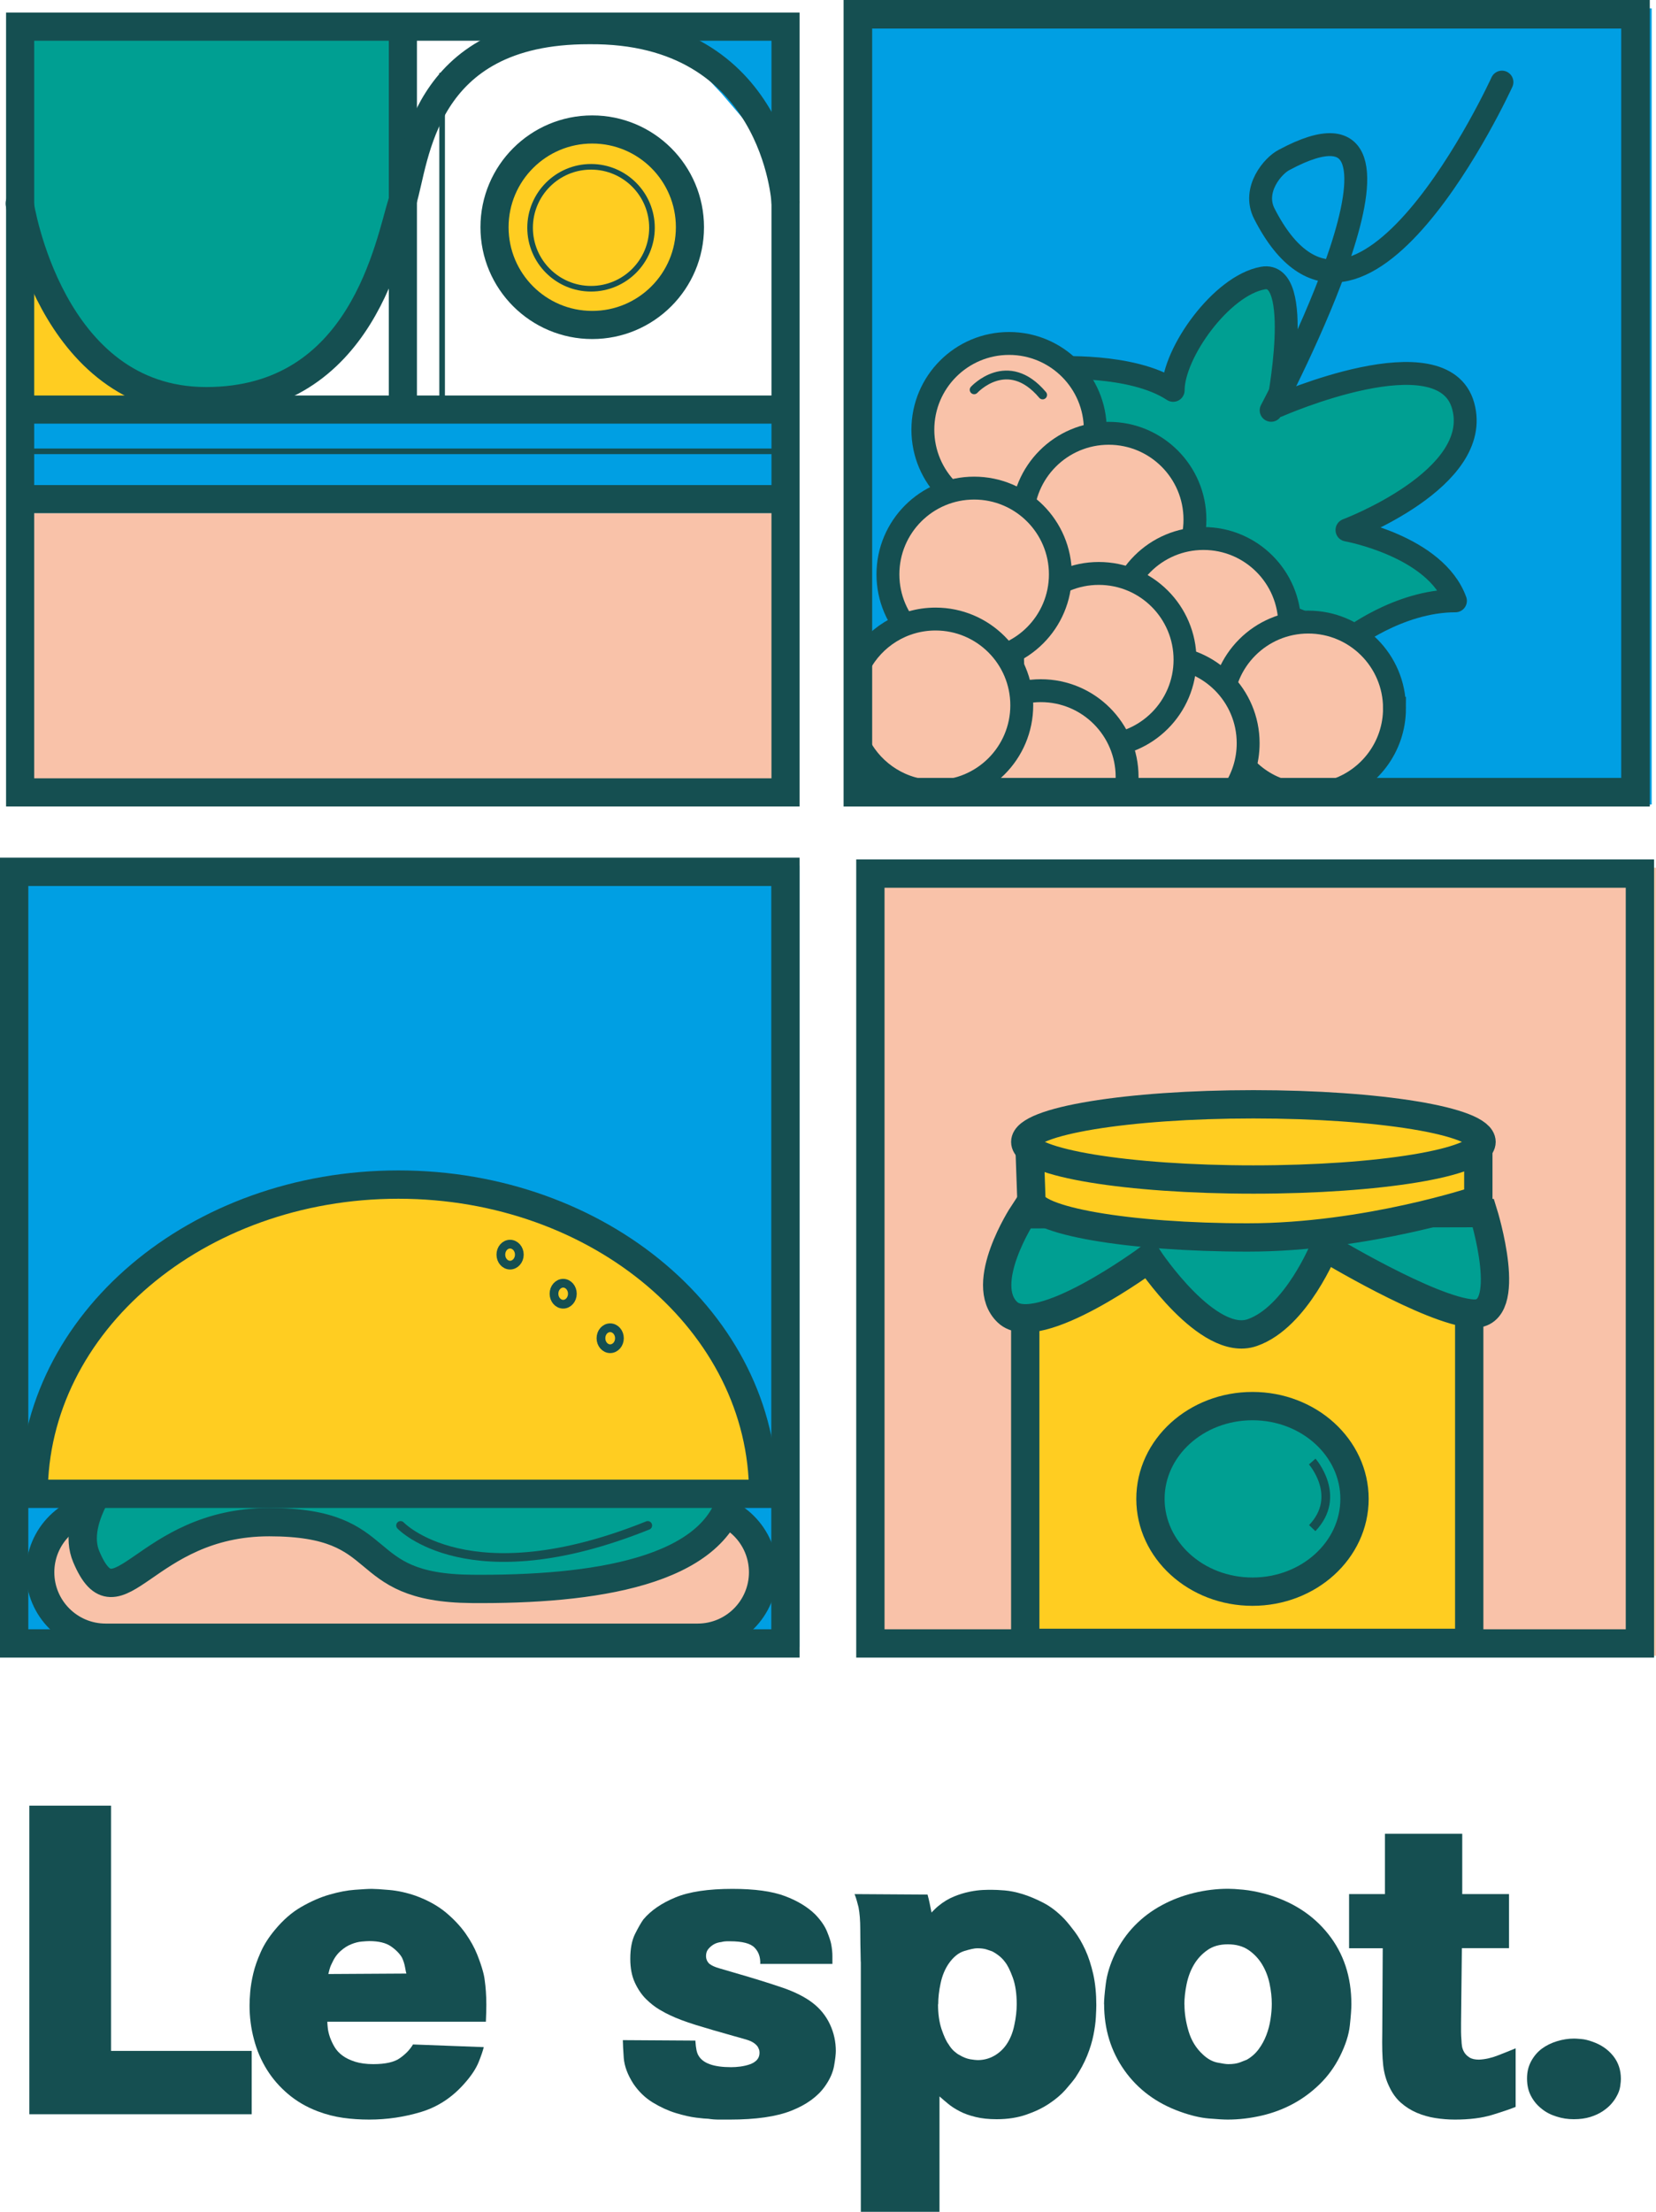 <svg xmlns="http://www.w3.org/2000/svg" id="Calque_2" data-name="Calque 2" viewBox="0 0 180.16 240.53"><defs><style>      .cls-1 {        stroke-width: .96px;      }      .cls-1, .cls-2, .cls-3, .cls-4, .cls-5, .cls-6, .cls-7, .cls-8, .cls-9, .cls-10, .cls-11, .cls-12, .cls-13, .cls-14 {        fill: none;        stroke: #154f51;      }      .cls-1, .cls-3, .cls-5, .cls-6, .cls-7, .cls-11 {        stroke-linecap: round;        stroke-linejoin: round;      }      .cls-2 {        stroke-width: 3.08px;      }      .cls-3, .cls-13 {        stroke-width: .95px;      }      .cls-4, .cls-5 {        stroke-width: 2.49px;      }      .cls-6, .cls-8 {        stroke-width: 3.06px;      }      .cls-15 {        fill: #ffcd21;      }      .cls-7 {        stroke-width: 3.08px;      }      .cls-16 {        fill: #009fe3;      }      .cls-17 {        fill: #009f92;      }      .cls-18 {        fill: #154f51;      }      .cls-9 {        stroke-width: .61px;      }      .cls-10 {        stroke-width: 3.11px;      }      .cls-11 {        stroke-width: 2.49px;      }      .cls-12 {        stroke-width: 3.08px;      }      .cls-19 {        fill: #f9c2a9;      }      .cls-14 {        stroke-width: .95px;      }    </style></defs><g id="Calque_1-2" data-name="Calque 1"><path class="cls-17" d="m1.28,2.47h42.19l-.3,22.25s-4.48,19.11-20.64,18.7C6.37,43.01,1.88,24.71,1.88,24.71L1.28,2.47h0Z"></path><path class="cls-9" d="m1.28,2.47h42.19l-.3,22.25s-4.48,19.11-20.64,18.7C6.37,43.01,1.88,24.71,1.88,24.71L1.28,2.47h0Z"></path><polygon class="cls-16" points="1.88 45.15 1.88 54.28 86.33 54.28 86.33 45.15 1.88 45.15 1.88 45.15"></polygon><polygon class="cls-19" points="1.88 55.81 1.88 87.7 85.06 87.7 85.06 55.81 1.88 55.81 1.88 55.81"></polygon><polygon class="cls-16" points="85.06 17.82 85.06 2.9 71.7 2.9 78.54 10.21 85.06 17.82 85.06 17.82"></polygon><polygon class="cls-15" points="1.83 28.81 1.83 43.73 15.19 43.73 8.35 36.42 1.83 28.81 1.83 28.81"></polygon><line class="cls-8" x1="1.28" y1="44.54" x2="86.38" y2="44.54"></line><path class="cls-15" d="m64.43,35.34c5.87,0,10.63-4.76,10.63-10.63s-4.76-10.63-10.63-10.63-10.63,4.76-10.63,10.63,4.76,10.63,10.63,10.63h0Z"></path><path class="cls-8" d="m64.43,35.34c5.87,0,10.63-4.76,10.63-10.63s-4.76-10.63-10.63-10.63-10.63,4.76-10.63,10.63,4.76,10.63,10.63,10.63h0Z"></path><line class="cls-9" x1="1.88" y1="49.08" x2="86.33" y2="49.08"></line><path class="cls-8" d="m2.19,2.9v83.27h83.27V2.9H2.19Zm41.64-.43v42.55"></path><path class="cls-6" d="m2.14,22.13s3.23,21.49,20.29,21.49,19.91-17.16,21.35-21.7c1.44-4.53,1.96-18.67,20.29-18.64,20.35-.21,21.39,18.7,21.39,18.7"></path><path class="cls-9" d="m48.1,7.92v35.5m16.2-12.02c3.66,0,6.63-2.97,6.63-6.63s-2.97-6.63-6.63-6.63-6.63,2.97-6.63,6.63,2.97,6.63,6.63,6.63h0Z"></path><line class="cls-8" x1="1.88" y1="54.28" x2="85.06" y2="54.28"></line><g><path class="cls-18" d="m12.08,196.37v26.66h15.3v6.89H3.19v-33.56h8.89Z"></path><path class="cls-18" d="m35.61,219.85c0,.16.02.39.05.69.03.3.11.64.24,1.02.13.35.29.7.5,1.05.21.35.49.66.86.93.36.27.82.49,1.38.67.55.17,1.21.26,1.97.26,1.33,0,2.31-.22,2.92-.67.62-.44,1.08-.93,1.4-1.47l7.7.29c-.1.41-.29.97-.57,1.66-.29.7-.79,1.46-1.52,2.28-1.33,1.52-2.91,2.56-4.73,3.11-1.82.55-3.7.83-5.63.83-.98,0-1.93-.06-2.85-.19-.92-.13-1.84-.36-2.76-.71-1.24-.47-2.31-1.1-3.23-1.88s-1.69-1.66-2.31-2.66c-.62-1-1.09-2.09-1.4-3.28-.32-1.19-.48-2.42-.48-3.68,0-.38.02-.87.07-1.47.05-.6.16-1.27.33-2,.17-.73.44-1.5.81-2.33.36-.82.88-1.63,1.54-2.42.89-1.08,1.85-1.92,2.9-2.52,1.05-.6,2.07-1.05,3.07-1.33,1-.29,1.91-.46,2.73-.52.82-.06,1.44-.1,1.85-.1.35,0,.98.04,1.9.12.92.08,1.89.29,2.9.64,1.3.48,2.38,1.08,3.26,1.81.87.73,1.58,1.49,2.14,2.28.55.79.97,1.55,1.26,2.28.29.73.49,1.33.62,1.81.1.35.17.7.21,1.05.05.35.09.74.12,1.16.03.43.05.91.05,1.45s-.02,1.16-.05,1.85h-17.25Zm8.6-5.23c-.03-.09-.08-.32-.14-.67-.06-.35-.17-.7-.33-1.05-.25-.44-.66-.86-1.21-1.24-.55-.38-1.34-.57-2.35-.57-.19,0-.47.02-.83.05-.36.03-.74.13-1.14.29-.4.16-.78.4-1.16.74-.38.33-.7.78-.95,1.35-.13.25-.21.48-.26.67-.05.19-.09.35-.12.48l8.51-.05Z"></path></g><g><path class="cls-18" d="m82.71,213.58c.03-.73-.17-1.32-.62-1.78-.44-.46-1.33-.69-2.66-.69h-.38c-.19,0-.4.03-.62.09-.06,0-.18.02-.36.07-.17.05-.36.13-.55.26s-.36.29-.5.47c-.14.19-.21.43-.21.71,0,.35.13.63.38.86.25.19.61.35,1.07.48.46.13,1.01.29,1.64.48,2.19.63,3.94,1.18,5.28,1.64,1.33.46,2.41,1.01,3.23,1.64.82.63,1.45,1.41,1.88,2.33s.64,1.89.64,2.9c0,.35-.06.89-.19,1.62-.13.73-.46,1.47-1,2.23-.79,1.11-2,1.99-3.64,2.64-1.63.65-3.87.97-6.73.97h-1.16c-.4,0-.78-.03-1.16-.09-.22,0-.66-.04-1.31-.12-.65-.08-1.39-.25-2.21-.5-.82-.25-1.66-.63-2.5-1.14-.84-.51-1.54-1.19-2.12-2.04-.63-.98-.98-1.92-1.05-2.8-.06-.89-.1-1.54-.1-1.95l7.89.05c.03.44.07.78.12,1.02.05.24.12.44.21.59.48.86,1.66,1.28,3.56,1.28.32,0,.66-.02,1.02-.07.36-.05.71-.13,1.02-.24.32-.11.57-.27.76-.47.19-.21.29-.47.29-.78,0-.16-.02-.29-.07-.4-.05-.11-.09-.2-.12-.26-.25-.35-.65-.6-1.19-.76-.54-.16-.98-.29-1.33-.38-1.71-.48-3.13-.89-4.25-1.24-1.12-.35-2.05-.7-2.78-1.05-.29-.13-.67-.33-1.16-.62-.49-.29-.97-.67-1.45-1.14-.48-.48-.88-1.07-1.21-1.78s-.5-1.58-.5-2.59c0-1.11.17-2.01.52-2.71.35-.7.65-1.22.9-1.57.82-.98,1.99-1.78,3.49-2.4,1.5-.62,3.57-.93,6.2-.93,2.41,0,4.31.26,5.7.78,1.39.52,2.5,1.2,3.33,2.02.6.63,1.02,1.24,1.26,1.83.24.59.39,1.04.45,1.35.1.51.14.96.14,1.35v.83h-7.89Z"></path><path class="cls-18" d="m93.64,213.34c-.03-1.46-.05-2.65-.05-3.56s-.06-1.71-.19-2.38c-.06-.25-.13-.49-.19-.71-.06-.22-.14-.46-.24-.71l7.94.05c.1.35.17.68.24,1,.06.32.13.63.19.95.13-.13.25-.25.36-.36.11-.11.24-.23.4-.36.54-.44,1.1-.78,1.69-1.02.59-.24,1.15-.41,1.69-.52.54-.11,1.02-.17,1.45-.19.43-.02.74-.02.93-.02.38,0,.86.02,1.45.07.59.05,1.23.18,1.95.4.71.22,1.47.54,2.26.95.79.41,1.55,1,2.28,1.76.35.38.73.85,1.14,1.4.41.55.79,1.21,1.14,1.97.35.76.63,1.64.86,2.64.22,1,.33,2.12.33,3.35,0,.32-.02.76-.05,1.33s-.12,1.21-.26,1.92-.37,1.47-.69,2.26c-.32.79-.75,1.58-1.28,2.38-.25.35-.61.78-1.07,1.31-.46.52-1.04,1.02-1.76,1.5-.71.48-1.54.88-2.5,1.21-.95.33-2.03.5-3.23.5-.86,0-1.62-.08-2.28-.24-.66-.16-1.24-.36-1.73-.62-.49-.25-.91-.52-1.26-.81s-.66-.55-.95-.81v12.55h-8.56v-27.19Zm8.41,4.61c0,1.05.13,1.95.38,2.71.26.76.51,1.32.77,1.66.19.32.4.57.62.76.22.19.4.32.53.38.41.25.81.41,1.2.48.38.06.65.09.81.09.64,0,1.23-.15,1.77-.45s.99-.71,1.34-1.21c.42-.6.71-1.31.88-2.14.18-.82.26-1.58.26-2.28,0-1.14-.14-2.11-.43-2.9-.29-.79-.57-1.36-.86-1.71-.16-.22-.37-.44-.62-.64s-.51-.37-.77-.5c-.16-.06-.37-.13-.62-.21-.26-.08-.59-.12-1-.12-.29,0-.75.1-1.38.29-.64.19-1.21.65-1.72,1.38-.41.6-.71,1.32-.88,2.14-.18.82-.26,1.58-.26,2.28Z"></path><path class="cls-18" d="m120.11,217.95c0-.44.06-1.18.19-2.21.13-1.03.46-2.12,1-3.26.57-1.17,1.29-2.2,2.16-3.09.87-.89,1.85-1.62,2.95-2.21,1.09-.59,2.26-1.03,3.49-1.33,1.24-.3,2.47-.45,3.71-.45.38,0,.93.03,1.64.1s1.53.22,2.45.47c2.85.79,5.12,2.24,6.8,4.35s2.52,4.65,2.52,7.63c0,.54-.06,1.32-.17,2.33-.11,1.01-.47,2.12-1.07,3.33-.57,1.14-1.3,2.15-2.19,3.02-.89.87-1.86,1.59-2.92,2.16-1.06.57-2.2,1-3.42,1.28s-2.45.43-3.68.43c-.44,0-1.13-.04-2.07-.12-.94-.08-1.97-.33-3.11-.74-2.57-.92-4.59-2.42-6.06-4.49-1.47-2.08-2.21-4.48-2.21-7.2Zm8.75.05c0,.92.15,1.89.45,2.9s.82,1.85,1.55,2.52c.51.48,1.03.77,1.58.88.54.11.94.17,1.19.17.51,0,.93-.06,1.27-.19.33-.13.58-.22.74-.29.51-.29.94-.67,1.29-1.14s.63-.99.84-1.54c.21-.55.36-1.12.45-1.71.09-.59.14-1.15.14-1.69,0-.7-.08-1.43-.24-2.19-.16-.76-.43-1.46-.81-2.09-.38-.63-.88-1.16-1.48-1.57-.6-.41-1.35-.62-2.25-.62s-1.64.21-2.24.64c-.61.43-1.09.96-1.46,1.59s-.63,1.34-.79,2.12-.24,1.51-.24,2.21Z"></path><path class="cls-18" d="m164.17,205.97v5.89h-5.13l-.09,8.13v.97c0,.3.02.63.05.97,0,.16.02.35.05.57.03.22.11.44.24.67.13.22.32.41.57.57.25.16.6.24,1.04.24.67-.03,1.35-.18,2.04-.45.7-.27,1.35-.53,1.95-.78v6.37c-.54.22-1.38.51-2.52.86-1.14.35-2.5.52-4.09.52-.73,0-1.44-.06-2.14-.17-.7-.11-1.36-.3-2-.57-.63-.27-1.21-.63-1.73-1.09-.52-.46-.94-1.04-1.26-1.73-.35-.7-.57-1.48-.67-2.35-.1-.87-.13-2.07-.1-3.59l.05-9.13h-3.66v-5.89h3.9v-6.56h8.41v6.56h5.09Z"></path></g><path class="cls-18" d="m176.34,226.08c0,.16-.02.42-.07.78-.05.36-.18.74-.4,1.12-.13.25-.32.52-.57.81-.25.29-.57.55-.95.81-.38.25-.83.46-1.35.62-.52.16-1.12.24-1.78.24s-1.26-.09-1.88-.29c-.62-.19-1.17-.47-1.64-.86-.48-.38-.86-.84-1.14-1.38-.29-.54-.43-1.17-.43-1.9s.15-1.32.45-1.88c.3-.55.69-1.01,1.16-1.36.48-.35,1.02-.62,1.64-.81.62-.19,1.24-.29,1.88-.29.16,0,.42.02.78.05s.77.13,1.21.29c.92.32,1.66.82,2.23,1.52.57.7.86,1.54.86,2.52Z"></path><polygon class="cls-16" points="1.68 94.14 1.68 179.11 86.99 179.11 86.99 94.14 1.68 94.14 1.68 94.14"></polygon><path class="cls-19" d="m11.49,163.86c-3.93,0-7.12,3.19-7.12,7.12h0c0,3.93,3.19,7.12,7.12,7.12h64.41c3.93,0,7.12-3.19,7.12-7.12h0c0-3.93-3.19-7.12-7.12-7.12H11.49Z"></path><path class="cls-12" d="m11.49,163.86c-3.93,0-7.12,3.19-7.12,7.12h0c0,3.93,3.19,7.12,7.12,7.12h64.41c3.93,0,7.12-3.19,7.12-7.12h0c0-3.93-3.19-7.12-7.12-7.12H11.49Z"></path><path class="cls-17" d="m26.27,146.54s-20.32,14.64-16.88,22.76c3.44,8.12,6.26-3.77,19.9-3.77s8.87,7.15,22.03,7.26c13.16.11,26.55-1.82,28.4-10.48,3-10.95-8.22-19.01-8.22-19.01l-22.34,1.27-22.88,1.97h0Z"></path><path class="cls-7" d="m26.27,146.54s-20.32,14.64-16.88,22.76c3.44,8.12,6.26-3.77,19.9-3.77s8.87,7.15,22.03,7.26c13.16.11,26.55-1.82,28.4-10.48,3-10.95-8.22-19.01-8.22-19.01l-22.34,1.27-22.88,1.97h0Z"></path><path class="cls-15" d="m3.66,162.45h79.37c0-18.58-17.77-33.63-39.69-33.63S3.66,143.88,3.66,162.45h0Z"></path><path class="cls-12" d="m3.66,162.45h79.37c0-18.58-17.77-33.63-39.69-33.63S3.66,143.88,3.66,162.45h0Z"></path><path class="cls-13" d="m66.38,146.67c.56,0,1.01-.51,1.01-1.14s-.45-1.14-1.01-1.14-1,.51-1,1.14.45,1.14,1,1.14h0Zm-5.11-4.84c.55,0,1-.51,1-1.14s-.45-1.14-1-1.14-1,.51-1,1.14.45,1.14,1,1.14h0Zm-5.78-4.25c.55,0,1.01-.51,1.01-1.14s-.45-1.14-1.01-1.14-1,.51-1,1.14.45,1.14,1,1.14h0Z"></path><path class="cls-3" d="m43.58,165.89s7.39,7.84,26.89,0"></path><polygon class="cls-12" points="1.54 94.81 1.54 178.72 85.45 178.72 85.45 94.81 1.54 94.81 1.54 94.81"></polygon><polygon class="cls-19" points="94.17 94.36 94.17 180.06 180.16 180.06 180.16 94.36 94.17 94.36 94.17 94.36"></polygon><polygon class="cls-15" points="111.54 133.58 111.54 178.66 159.84 178.66 159.84 133.58 111.54 133.58 111.54 133.58"></polygon><polygon class="cls-2" points="111.54 133.58 111.54 178.66 159.84 178.66 159.84 133.58 111.54 133.58 111.54 133.58"></polygon><path class="cls-17" d="m111.27,132.05s-4.94,7.57-1.66,10.66c3.27,3.1,15.35-5.84,15.35-5.84,0,0,6.44,9.73,11.27,8.05,4.83-1.67,7.88-9.32,7.88-9.32,0,0,11.52,6.98,16.14,7.25,4.62.27,1.13-10.93,1.13-10.93l-50.11.13h0Z"></path><path class="cls-2" d="m111.27,132.05s-4.94,7.57-1.66,10.66c3.27,3.1,15.35-5.84,15.35-5.84,0,0,6.44,9.73,11.27,8.05,4.83-1.67,7.88-9.32,7.88-9.32,0,0,11.52,6.98,16.14,7.25,4.62.27,1.13-10.93,1.13-10.93l-50.11.13h0Z"></path><path class="cls-15" d="m160.83,130.48v-5.63h-48.82l.2,5.63c0,2.26,10.54,4.09,23.54,4.09s25.08-4.09,25.08-4.09h0Z"></path><path class="cls-2" d="m160.83,130.48v-5.63h-48.82l.2,5.63c0,2.26,10.54,4.09,23.54,4.09s25.08-4.09,25.08-4.09h0Z"></path><path class="cls-15" d="m136.36,128.27c13.71,0,24.82-1.83,24.82-4.09s-11.11-4.09-24.82-4.09-24.82,1.83-24.82,4.09,11.11,4.09,24.82,4.09h0Z"></path><path class="cls-2" d="m136.36,128.27c13.71,0,24.82-1.83,24.82-4.09s-11.11-4.09-24.82-4.09-24.82,1.83-24.82,4.09,11.11,4.09,24.82,4.09h0Z"></path><path class="cls-17" d="m136.26,173.09c6.13,0,11.1-4.52,11.1-10.09s-4.97-10.09-11.1-10.09-11.1,4.52-11.1,10.09,4.97,10.09,11.1,10.09h0Z"></path><path class="cls-2" d="m136.26,173.09c6.13,0,11.1-4.52,11.1-10.09s-4.97-10.09-11.1-10.09-11.1,4.52-11.1,10.09,4.97,10.09,11.1,10.09h0Zm-41.57-78.09v83.72h83.72v-83.72h-83.72Z"></path><path class="cls-14" d="m142.76,158.94s3.32,3.76,0,7.24"></path><polygon class="cls-16" points="92.8 .91 92.8 87.49 179.69 87.49 179.69 .91 92.8 .91 92.8 .91"></polygon><path class="cls-17" d="m146.68,69.63s5.42-4.29,11.66-4.29c-2.17-5.97-11.8-7.7-11.8-7.7,0,0,14.85-5.58,12.64-13.51-2.2-7.92-20.16,0-20.16,0,0,0,2.89-14.7-1.63-13.89-4.51.81-9.76,8.14-9.76,12.21-4.51-2.98-12.96-2.44-12.96-2.44l6.24,19.37,25.77,10.25h0Z"></path><path class="cls-5" d="m146.68,69.63s5.42-4.29,11.66-4.29c-2.17-5.97-11.8-7.7-11.8-7.7,0,0,14.85-5.58,12.64-13.51-2.2-7.92-20.16,0-20.16,0,0,0,2.89-14.7-1.63-13.89-4.51.81-9.76,8.14-9.76,12.21-4.51-2.98-12.96-2.44-12.96-2.44l6.24,19.37,25.77,10.25h0Z"></path><path class="cls-11" d="m163.4,8.93s-15.66,34.26-25.85,14.31c-1.33-2.6.94-5.25,2.17-5.86,18.3-9.81-1.43,27.24-1.43,27.24"></path><path class="cls-19" d="m109.78,56.11c5.18,0,9.38-4.2,9.38-9.38s-4.2-9.38-9.38-9.38-9.38,4.2-9.38,9.38,4.2,9.38,9.38,9.38h0Z"></path><path class="cls-4" d="m109.78,56.11c5.18,0,9.38-4.2,9.38-9.38s-4.2-9.38-9.38-9.38-9.38,4.2-9.38,9.38,4.2,9.38,9.38,9.38h0Z"></path><path class="cls-19" d="m120.62,65.88c5.18,0,9.38-4.2,9.38-9.38s-4.2-9.38-9.38-9.38-9.38,4.2-9.38,9.38,4.2,9.38,9.38,9.38h0Z"></path><path class="cls-4" d="m120.62,65.88c5.18,0,9.38-4.2,9.38-9.38s-4.2-9.38-9.38-9.38-9.38,4.2-9.38,9.38,4.2,9.38,9.38,9.38h0Z"></path><path class="cls-19" d="m130.93,77.32c5.18,0,9.38-4.2,9.38-9.38s-4.2-9.38-9.38-9.38-9.38,4.2-9.38,9.38,4.2,9.38,9.38,9.38h0Z"></path><path class="cls-4" d="m130.93,77.32c5.18,0,9.38-4.2,9.38-9.38s-4.2-9.38-9.38-9.38-9.38,4.2-9.38,9.38,4.2,9.38,9.38,9.38h0Z"></path><path class="cls-19" d="m151.71,77.03c0-5.18-4.2-9.38-9.38-9.38s-9.38,4.2-9.38,9.38c0,4.2,2.76,7.75,6.55,8.95h5.65c3.8-1.2,6.56-4.75,6.56-8.95h0Z"></path><path class="cls-4" d="m151.71,77.03c0-5.18-4.2-9.38-9.38-9.38s-9.38,4.2-9.38,9.38c0,4.2,2.76,7.75,6.55,8.95h5.65c3.8-1.2,6.56-4.75,6.56-8.95h0Z"></path><path class="cls-19" d="m134.14,86.14c1.04-1.51,1.65-3.34,1.65-5.32,0-5.18-4.2-9.38-9.38-9.38s-9.38,4.2-9.38,9.38c0,1.98.61,3.8,1.65,5.32h15.45Z"></path><path class="cls-4" d="m134.14,86.14c1.04-1.51,1.65-3.34,1.65-5.32,0-5.18-4.2-9.38-9.38-9.38s-9.38,4.2-9.38,9.38c0,1.98.61,3.8,1.65,5.32h15.45Z"></path><path class="cls-19" d="m119.54,81.12c5.18,0,9.38-4.2,9.38-9.38s-4.2-9.38-9.38-9.38-9.38,4.2-9.38,9.38,4.2,9.38,9.38,9.38h0Z"></path><path class="cls-4" d="m119.54,81.12c5.18,0,9.38-4.2,9.38-9.38s-4.2-9.38-9.38-9.38-9.38,4.2-9.38,9.38,4.2,9.38,9.38,9.38h0Z"></path><path class="cls-19" d="m105.98,71.84c5.18,0,9.38-4.2,9.38-9.38s-4.2-9.38-9.38-9.38-9.38,4.2-9.38,9.38,4.2,9.38,9.38,9.38h0Z"></path><path class="cls-4" d="m105.98,71.84c5.18,0,9.38-4.2,9.38-9.38s-4.2-9.38-9.38-9.38-9.38,4.2-9.38,9.38,4.2,9.38,9.38,9.38h0Z"></path><path class="cls-19" d="m122.47,86.14c.1-.54.15-1.09.15-1.65,0-5.18-4.2-9.38-9.38-9.38s-9.38,4.2-9.38,9.38c0,.57.06,1.12.15,1.65h18.46Z"></path><path class="cls-4" d="m122.47,86.14c.1-.54.15-1.09.15-1.65,0-5.18-4.2-9.38-9.38-9.38s-9.38,4.2-9.38,9.38c0,.57.06,1.12.15,1.65h18.46Z"></path><path class="cls-19" d="m111.16,76.7c0-5.18-4.2-9.38-9.38-9.38-3.6,0-6.72,2.03-8.29,5v8.76c1.57,2.97,4.7,5,8.29,5,5.18,0,9.38-4.2,9.38-9.38h0Z"></path><path class="cls-4" d="m111.16,76.7c0-5.18-4.2-9.38-9.38-9.38-3.6,0-6.72,2.03-8.29,5v8.76c1.57,2.97,4.7,5,8.29,5,5.18,0,9.38-4.2,9.38-9.38h0Z"></path><polygon class="cls-10" points="93.33 1.55 93.33 86.15 177.93 86.15 177.93 1.55 93.33 1.55 93.33 1.55"></polygon><path class="cls-1" d="m105.98,42.39s3.63-3.97,7.45.56"></path></g></svg>